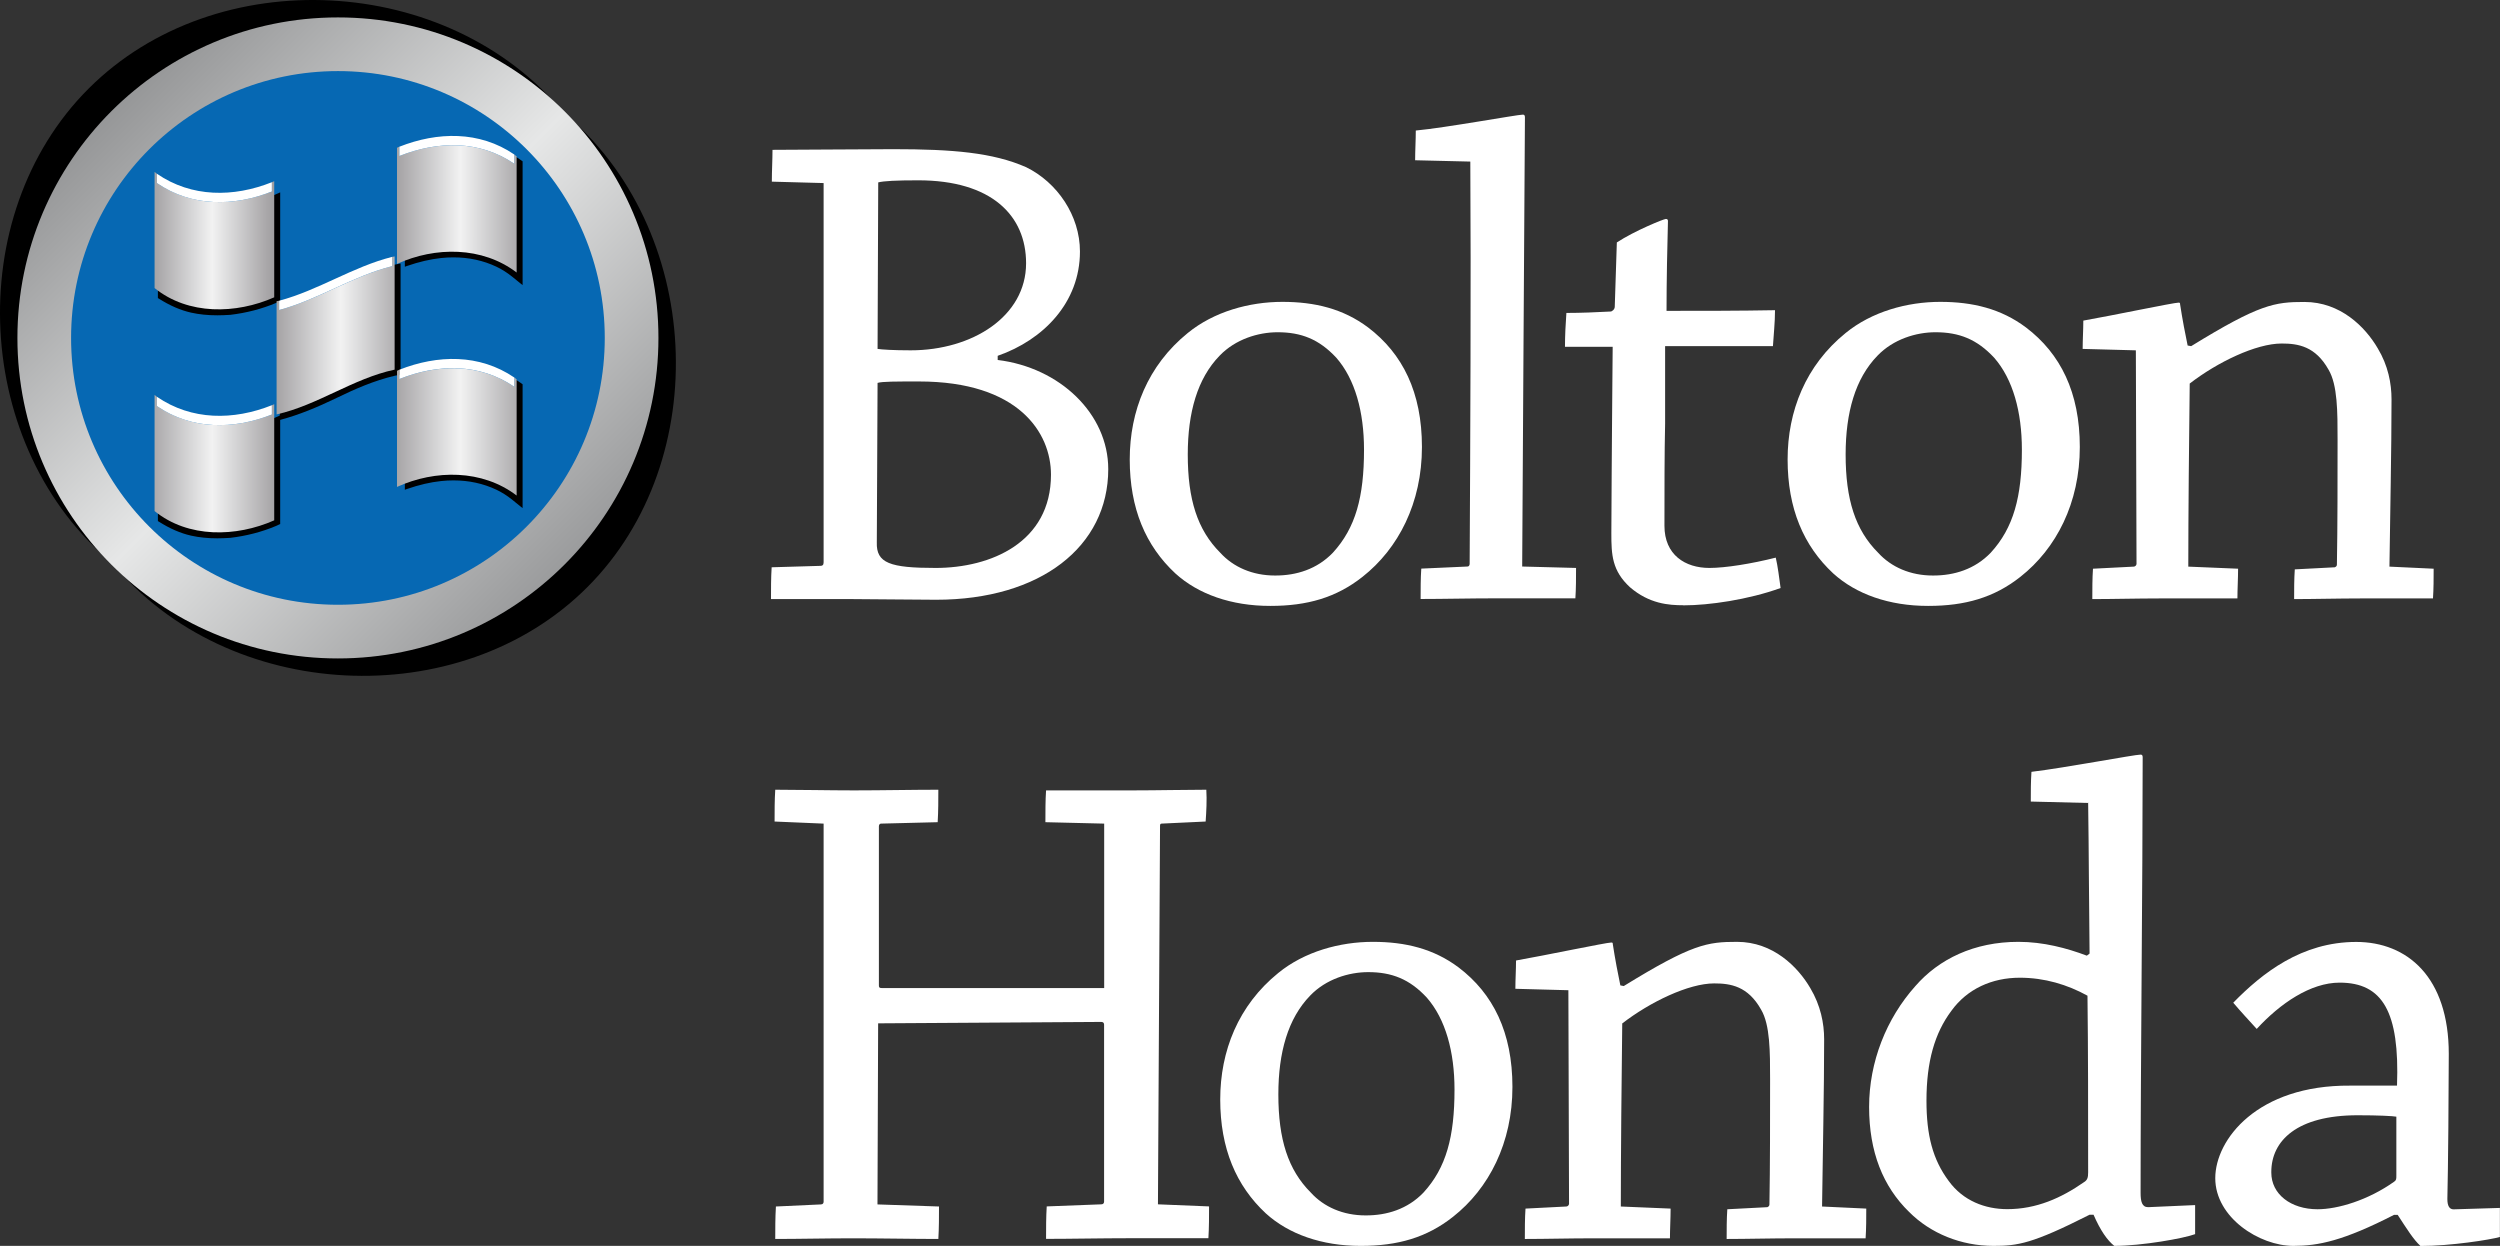 <?xml version="1.0" encoding="utf-8"?>
<!-- Generator: Adobe Illustrator 23.0.1, SVG Export Plug-In . SVG Version: 6.00 Build 0)  -->
<svg version="1.1" id="Layer_1" xmlns="http://www.w3.org/2000/svg" xmlns:xlink="http://www.w3.org/1999/xlink" x="0px" y="0px"
	 viewBox="0 0 264.11 131.62" style="enable-background:new 0 0 264.11 131.62;" xml:space="preserve">
<rect x="0" y="0" width="264.11" height="131.62" fill="#333333" stroke="none"/>
<style type="text/css">
	.st0{fill:#FFFFFF;}
	.st1{fill:url(#SVGID_1_);}
	.st2{fill:#0668B3;}
	.st3{fill:url(#SVGID_2_);}
	.st4{fill:url(#SVGID_3_);}
	.st5{fill:url(#SVGID_4_);}
	.st6{fill:url(#SVGID_5_);}
	.st7{fill:url(#SVGID_6_);}
</style>
<g>
	<path class="st0" d="M86.65,59.78c0.22,0,0.36-0.07,0.36-0.37V19.34l-5.47-0.15c0-1.17,0.07-2.26,0.07-3.36
		c3.21,0,9.12-0.07,12.77-0.07c6.28,0,10.51,0.36,14.02,1.9c3.29,1.61,5.69,5.11,5.69,8.91c0,5.4-3.87,9.34-8.69,11.02v0.44
		c6.57,0.8,11.68,5.69,11.68,11.53c0,8.18-7.15,13.8-18.18,13.8c-1.82,0-7.52-0.07-8.91-0.07c-2.34,0-5.77,0-8.54,0
		c0-1.09,0-2.26,0.07-3.36L86.65,59.78z M92.63,57.3c-0.07,2.19,1.39,2.7,6.21,2.7c5.84,0,12.19-2.7,12.19-9.85
		c0-4.45-3.43-9.85-13.94-9.85c-2.48,0-3.87,0-4.38,0.15L92.63,57.3z M92.71,36.86c0.44,0.07,1.68,0.15,3.5,0.15
		c6.5,0,12.19-3.58,12.19-9.2c0-5.04-3.65-8.76-11.39-8.76c-2.34,0-3.65,0.07-4.23,0.22L92.71,36.86z"/>
	<path class="st0" d="M134.17,64.01c-4.09,0-7.59-1.24-10-3.43c-3.14-2.92-4.82-6.86-4.82-12.04c0-5.11,1.9-9.93,6.13-13.36
		c2.77-2.26,6.5-3.29,10-3.29c3.43,0,6.42,0.73,9.05,2.7c3.65,2.77,5.69,6.86,5.69,12.63c0,5.91-2.48,10.73-6.28,13.72
		c-2.77,2.19-5.84,3.07-9.71,3.07H134.17z M134.75,60.8c2.19,0,4.38-0.66,6.06-2.41c2.41-2.63,3.29-5.91,3.29-10.88
		c0-4.01-0.95-7.45-2.92-9.71c-1.83-1.97-3.72-2.7-6.21-2.7c-2.04,0-4.45,0.73-6.13,2.48c-2.34,2.41-3.36,5.99-3.36,10.44
		c0,4.75,1.02,7.96,3.43,10.37c1.39,1.53,3.43,2.41,5.77,2.41H134.75z"/>
	<path class="st0" d="M149.5,16.93c0-1.02,0.07-2.12,0.07-3.14c3.14-0.29,10.73-1.68,11.31-1.68c0.15,0,0.22,0.07,0.22,0.29
		c-0.07,13.21-0.22,32.92-0.29,47.45l5.69,0.15c0,1.02,0,2.19-0.07,3.21c-2.41,0-5.4,0-8.47,0c-2.63,0-5.47,0.07-7.88,0.07
		c0-1.02,0-2.19,0.07-3.21l4.89-0.22c0.15,0,0.22-0.15,0.22-0.29c0.07-12.85,0.15-29.71,0.07-42.49L149.5,16.93z"/>
	<path class="st0" d="M177.82,63.94c-1.53,0-3.58-0.15-5.62-1.9c-1.9-1.75-1.97-3.43-1.97-5.69c0-3.72,0.07-9.49,0.07-11.32
		c0-2.19,0.07-6.57,0.07-8.39c-1.46,0-3.36,0-5.04,0c0-1.17,0.07-2.48,0.15-3.58c1.53,0,3.14-0.07,4.67-0.15
		c0.15,0,0.44-0.22,0.44-0.51c0.07-2.04,0.15-4.67,0.22-6.79c1.9-1.24,4.96-2.48,5.18-2.48c0.15,0,0.22,0.07,0.22,0.22
		c-0.07,2.48-0.15,6.42-0.15,9.49c3.72,0,7.74,0,11.46-0.07c0,1.31-0.15,2.63-0.22,3.8c-3.29,0-7.23,0-11.39,0c0,1.1,0,5.84,0,8.18
		c-0.07,2.99-0.07,7.23-0.07,10.8c0,3.07,2.19,4.45,4.75,4.45c1.68,0,4.45-0.44,7.01-1.09c0.22,0.95,0.36,2.12,0.51,3.21
		c-3.43,1.24-7.59,1.83-10.22,1.83H177.82z"/>
	<path class="st0" d="M203.67,64.01c-4.09,0-7.59-1.24-10-3.43c-3.14-2.92-4.82-6.86-4.82-12.04c0-5.11,1.9-9.93,6.13-13.36
		c2.77-2.26,6.5-3.29,10-3.29c3.43,0,6.42,0.73,9.05,2.7c3.65,2.77,5.69,6.86,5.69,12.63c0,5.91-2.48,10.73-6.28,13.72
		c-2.77,2.19-5.84,3.07-9.71,3.07H203.67z M204.25,60.8c2.19,0,4.38-0.66,6.06-2.41c2.41-2.63,3.29-5.91,3.29-10.88
		c0-4.01-0.95-7.45-2.92-9.71c-1.83-1.97-3.72-2.7-6.21-2.7c-2.04,0-4.45,0.73-6.13,2.48c-2.34,2.41-3.36,5.99-3.36,10.44
		c0,4.75,1.02,7.96,3.43,10.37c1.39,1.53,3.43,2.41,5.77,2.41H204.25z"/>
	<path class="st0" d="M220.02,36.86c0-0.95,0.07-2.04,0.07-2.99c2.92-0.51,9.56-1.9,10.07-1.9c0.15,0,0.15,0.07,0.15,0.15
		c0.22,1.46,0.58,3.36,0.8,4.38l0.37,0.07c7.23-4.45,8.83-4.67,11.97-4.67c3.8,0,6.42,2.63,7.74,4.89c1.1,1.82,1.46,3.72,1.46,5.4
		c0,5.33-0.15,12.19-0.22,17.67l4.67,0.22c0,0.95,0,2.12-0.07,3.14c-2.34,0-5.11,0-7.66,0c-2.26,0-4.96,0.07-7.01,0.07
		c0-0.95,0-2.12,0.07-3.14l4.23-0.22c0.15-0.07,0.22-0.15,0.22-0.29c0.07-3.94,0.07-9.2,0.07-13.21c0-2.92,0-5.77-0.95-7.37
		c-1.39-2.48-3.21-2.77-4.96-2.77c-2.7,0-6.79,1.97-9.71,4.23c-0.07,5.55-0.15,14.02-0.15,19.34l5.26,0.22
		c0,1.02-0.07,2.19-0.07,3.14c-2.41,0-5.47,0-8.25,0c-2.34,0-4.89,0.07-7.08,0.07c0-1.02,0-2.19,0.07-3.21l4.31-0.22
		c0.15,0,0.29-0.15,0.29-0.29l-0.07-22.56L220.02,36.86z"/>
	<path class="st0" d="M86.72,127.24c0.22,0,0.29-0.15,0.29-0.29V87.01l-5.18-0.22c0-1.09,0-2.26,0.07-3.36
		c2.48,0,5.62,0.07,8.32,0.07c2.92,0,6.21-0.07,8.91-0.07c0,1.09,0,2.26-0.07,3.43l-5.99,0.15c-0.15,0-0.22,0.15-0.22,0.29v16.79
		c0,0.15,0,0.29,0.29,0.29h23.51V87.01l-6.21-0.15c0-1.09,0-2.34,0.07-3.36c2.7,0,5.99,0,9.12,0c2.7,0,5.55-0.07,7.81-0.07
		c0.07,1.09,0,2.34-0.07,3.36l-4.67,0.22c-0.15,0-0.15,0.15-0.15,0.29l-0.22,39.93l5.4,0.22c0,1.02,0,2.26-0.07,3.36
		c-2.41,0-5.55,0-8.32,0c-2.92,0-6.2,0.07-8.83,0.07c0-1.09,0-2.34,0.07-3.43l5.77-0.22c0.22,0,0.29-0.15,0.29-0.29v-18.69
		c0-0.15-0.07-0.29-0.29-0.29l-23.58,0.15l-0.07,19.13l6.5,0.22c0,1.02,0,2.34-0.07,3.43c-2.63,0-6.06-0.07-9.05-0.07
		c-2.7,0-5.69,0.07-8.18,0.07c0-1.09,0-2.26,0.07-3.43L86.72,127.24z"/>
	<path class="st0" d="M143.73,131.62c-4.09,0-7.59-1.24-10-3.43c-3.14-2.92-4.82-6.86-4.82-12.04c0-5.11,1.9-9.93,6.13-13.36
		c2.77-2.26,6.5-3.29,10-3.29c3.43,0,6.42,0.73,9.05,2.7c3.65,2.77,5.69,6.86,5.69,12.63c0,5.91-2.48,10.73-6.28,13.72
		c-2.77,2.19-5.84,3.07-9.71,3.07H143.73z M144.32,128.4c2.19,0,4.38-0.66,6.06-2.41c2.41-2.63,3.28-5.91,3.28-10.88
		c0-4.01-0.95-7.45-2.92-9.71c-1.82-1.97-3.72-2.7-6.2-2.7c-2.04,0-4.45,0.73-6.13,2.48c-2.34,2.41-3.36,5.99-3.36,10.44
		c0,4.74,1.02,7.96,3.43,10.37c1.39,1.53,3.43,2.41,5.77,2.41H144.32z"/>
	<path class="st0" d="M160.09,104.46c0-0.95,0.07-2.04,0.07-2.99c2.92-0.51,9.56-1.9,10.07-1.9c0.15,0,0.15,0.07,0.15,0.15
		c0.22,1.46,0.58,3.36,0.8,4.38l0.36,0.07c7.23-4.45,8.83-4.67,11.97-4.67c3.8,0,6.42,2.63,7.74,4.89c1.09,1.83,1.46,3.72,1.46,5.4
		c0,5.33-0.15,12.19-0.22,17.67l4.67,0.22c0,0.95,0,2.12-0.07,3.14c-2.34,0-5.11,0-7.67,0c-2.26,0-4.96,0.07-7.01,0.07
		c0-0.95,0-2.12,0.07-3.14l4.23-0.22c0.15-0.07,0.22-0.15,0.22-0.29c0.07-3.94,0.07-9.2,0.07-13.21c0-2.92,0-5.77-0.95-7.37
		c-1.39-2.48-3.21-2.77-4.96-2.77c-2.7,0-6.79,1.97-9.71,4.23c-0.07,5.55-0.15,14.02-0.15,19.34l5.26,0.22
		c0,1.02-0.07,2.19-0.07,3.14c-2.41,0-5.48,0-8.25,0c-2.34,0-4.89,0.07-7.08,0.07c0-1.02,0-2.19,0.07-3.21l4.31-0.22
		c0.15,0,0.29-0.15,0.29-0.29l-0.07-22.56L160.09,104.46z"/>
	<path class="st0" d="M220.75,128.33c-6.06,3.07-7.59,3.29-10.15,3.29c-3.43,0-6.64-1.31-8.91-3.58c-2.77-2.7-4.23-6.35-4.23-11.1
		s1.82-9.34,4.89-12.77c2.48-2.85,6.2-4.67,10.88-4.67c2.63,0,5.11,0.66,7.23,1.46l0.29-0.22c-0.07-5.62-0.07-10.51-0.15-15.91
		l-6.06-0.15c0-1.02,0-2.12,0.07-3.14c3.65-0.44,10.88-1.82,11.53-1.82c0.15,0,0.22,0.07,0.22,0.29c0,12.99-0.22,31.83-0.22,45.99
		c0,0.95,0.15,1.53,0.8,1.53l4.96-0.22c0,0.95,0,2.12,0,3.07c-1.17,0.44-5.62,1.24-8.54,1.24c-0.73-0.58-1.46-1.61-2.19-3.29H220.75
		z M220.6,123.81c0-6.42,0-13.07-0.07-18.62c-2.12-1.17-4.53-1.9-7.15-1.9c-2.92,0-5.55,1.17-7.23,3.5
		c-1.75,2.34-2.63,5.33-2.63,9.49c0,3.65,0.66,6.21,2.34,8.47c1.53,2.12,3.87,2.99,6.2,2.99c3.07,0,5.69-1.17,8.1-2.85
		c0.37-0.22,0.44-0.51,0.44-1.02V123.81z"/>
	<path class="st0" d="M252.94,128.33c-5.4,2.77-8.03,3.29-10.66,3.29c-3.58,0-8.25-2.99-8.25-7.15c0-4.09,4.45-9.85,14.24-9.78
		c2.48,0,4.31,0,4.96,0c0.29-7.81-1.53-10.88-6.06-10.88c-3.07,0-6.28,2.19-8.76,4.89c-0.8-0.88-1.75-1.9-2.48-2.77
		c3.07-3.14,7.23-6.42,12.99-6.42c5.4,0,9.78,3.72,9.78,11.83c0,3.5-0.07,12.26-0.15,15.33c0,0.73,0.22,1.09,0.66,1.09l4.89-0.15
		c0,0.88,0,2.04,0,3.07c-1.02,0.29-5.18,0.95-8.39,0.95c-0.73-0.66-1.46-1.83-2.41-3.29H252.94z M239.95,123.88
		c0,2.26,2.04,3.87,4.89,3.87c2.12,0,5.33-0.95,8.1-2.92c0.22-0.15,0.22-0.29,0.22-0.66c0-1.39,0-4.23,0-6.2
		c-0.37-0.07-1.9-0.15-4.09-0.15c-6.42,0-9.12,2.7-9.12,5.99V123.88z"/>
</g>
<g>
	<g>
		<path d="M9.36,9.36c-13.5,13.5-12.17,38.02,2.53,50.15c0,0,0,0,0,0c0,0,0,0,0,0c12.12,14.7,36.64,16.03,50.15,2.53
			s12.17-38.02-2.53-50.15C47.38-2.81,22.87-4.14,9.36,9.36z M59.51,11.89L59.51,11.89C59.51,11.89,59.51,11.89,59.51,11.89
			C59.51,11.89,59.51,11.89,59.51,11.89C59.51,11.89,59.51,11.89,59.51,11.89z"/>
	</g>
	<linearGradient id="SVGID_1_" gradientUnits="userSpaceOnUse" x1="-6.437" y1="-6.437" x2="80.548" y2="80.548">
		<stop  offset="0" style="stop-color:#595A5C"/>
		<stop  offset="0.485" style="stop-color:#E6E7E7"/>
		<stop  offset="1" style="stop-color:#595A5C"/>
	</linearGradient>
	<circle class="st1" cx="35.7" cy="35.7" r="33.86"/>
	<circle class="st2" cx="35.7" cy="35.7" r="28.19"/>
	<g>
		<g>
			<g>
				<g>
					<path d="M55.15,17c-0.16-0.12-0.33-0.23-0.5-0.34l-0.22-0.14V28.5c-1.95-1.34-4.17-2.02-6.62-2.02c-1.59,0-3.25,0.29-4.94,0.86
						l-0.1,0.03v0.81l0.19-0.07c1.33-0.46,2.52-0.73,3.64-0.85c0.44-0.05,0.88-0.07,1.31-0.07c1.62,0,3.14,0.33,4.52,0.98
						c0.58,0.27,1.17,0.65,1.74,1.11c0.32,0.26,0.48,0.39,0.8,0.65l0.24,0.19V17.04L55.15,17z"/>
					<linearGradient id="SVGID_2_" gradientUnits="userSpaceOnUse" x1="36.836" y1="22.052" x2="60.438" y2="22.064">
						<stop  offset="0" style="stop-color:#6E6F71"/>
						<stop  offset="0.233" style="stop-color:#A9A7A9"/>
						<stop  offset="0.411" style="stop-color:#D9D9DA"/>
						<stop  offset="0.5" style="stop-color:#F2F2F2"/>
						<stop  offset="0.589" style="stop-color:#D9D9DA"/>
						<stop  offset="0.767" style="stop-color:#A9A7A9"/>
						<stop  offset="1" style="stop-color:#6E6F71"/>
					</linearGradient>
					<path class="st3" d="M54.33,16.32c0,0.39,0,0.59,0,0.98c-3.69-2.51-8.1-2.41-12.14-0.82c0-0.39,0-0.59,0-0.98
						c-0.16,0.07-0.25,0.11-0.25,0.11c0,4.09,0,8.18,0,12.27c4.04-1.84,9.01-1.86,12.64,0.91c0-4.09,0-8.18,0-12.27
						C54.5,16.45,54.41,16.38,54.33,16.32z"/>
					<path class="st0" d="M54.33,17.3c0-0.39,0-0.59,0-0.98c-3.69-2.51-8.1-2.41-12.14-0.82c0,0.39,0,0.59,0,0.98
						C46.23,14.89,50.64,14.79,54.33,17.3z"/>
				</g>
				<g>
					<path d="M29.6,20.32l-0.21,0.1c0,0-0.18,0.08-0.48,0.2l-0.09,0.04v10.66c-1.85,0.81-3.84,1.23-5.75,1.23
						c-2.33,0-4.46-0.64-6.16-1.86l-0.23-0.16v0.96l0.07,0.04c1.2,0.76,2.33,1.25,3.45,1.5c0.85,0.19,1.76,0.28,2.76,0.28
						c0.43,0,0.87-0.02,1.36-0.05h0l0.01,0l0,0c1.69-0.2,3.32-0.62,4.84-1.26l0.43-0.2L29.6,20.32z"/>
					<g>
						
							<linearGradient id="SVGID_3_" gradientUnits="userSpaceOnUse" x1="-2011.357" y1="-4269.857" x2="-1989.762" y2="-4269.857" gradientTransform="matrix(-1 0 0 -1 -1978.158 -4244.431)">
							<stop  offset="0" style="stop-color:#6E6F71"/>
							<stop  offset="0.233" style="stop-color:#A9A7A9"/>
							<stop  offset="0.411" style="stop-color:#D9D9DA"/>
							<stop  offset="0.5" style="stop-color:#F2F2F2"/>
							<stop  offset="0.589" style="stop-color:#D9D9DA"/>
							<stop  offset="0.767" style="stop-color:#A9A7A9"/>
							<stop  offset="1" style="stop-color:#6E6F71"/>
						</linearGradient>
						<path class="st4" d="M28.72,19.25c0,0.39,0,0.59,0,0.98c-4.05,1.61-8.46,1.63-12.14-0.89c0-0.39,0-0.59,0-0.98
							c-0.08-0.06-0.17-0.13-0.25-0.2c0,4.09,0,8.18,0,12.27c3.55,2.88,8.62,2.76,12.64,0.98c0-4.09,0-8.18,0-12.27
							C28.96,19.14,28.88,19.19,28.72,19.25z"/>
						<path class="st0" d="M28.72,20.23c0-0.39,0-0.59,0-0.98c-4.05,1.61-8.46,1.63-12.14-0.89c0,0.39,0,0.59,0,0.98
							C20.26,21.87,24.66,21.84,28.72,20.23z"/>
					</g>
				</g>
				<g>
					<path d="M29.6,43.88l-0.21,0.1c0,0-0.18,0.08-0.48,0.2l-0.09,0.04v10.66c-1.85,0.81-3.84,1.23-5.75,1.23
						c-2.33,0-4.46-0.64-6.16-1.86l-0.23-0.16v0.96l0.07,0.04c1.2,0.76,2.33,1.25,3.45,1.5c0.85,0.19,1.76,0.28,2.76,0.28
						c0.43,0,0.87-0.02,1.36-0.05l0.01,0l0,0c1.69-0.2,3.32-0.62,4.84-1.26l0.43-0.2L29.6,43.88z"/>
					<g>
						
							<linearGradient id="SVGID_4_" gradientUnits="userSpaceOnUse" x1="-2012.38" y1="-4293.416" x2="-1988.729" y2="-4293.416" gradientTransform="matrix(-1 0 0 -1 -1978.158 -4244.431)">
							<stop  offset="0" style="stop-color:#6E6F71"/>
							<stop  offset="0.233" style="stop-color:#A9A7A9"/>
							<stop  offset="0.411" style="stop-color:#D9D9DA"/>
							<stop  offset="0.5" style="stop-color:#F2F2F2"/>
							<stop  offset="0.589" style="stop-color:#D9D9DA"/>
							<stop  offset="0.767" style="stop-color:#A9A7A9"/>
							<stop  offset="1" style="stop-color:#6E6F71"/>
						</linearGradient>
						<path class="st5" d="M28.72,42.81c0,0.39,0,0.59,0,0.98c-4.05,1.61-8.46,1.63-12.14-0.89c0-0.39,0-0.59,0-0.98
							c-0.08-0.06-0.17-0.13-0.25-0.2c0,4.09,0,8.18,0,12.27c3.55,2.88,8.62,2.76,12.64,0.98c0-4.09,0-8.18,0-12.27
							C28.96,42.7,28.88,42.74,28.72,42.81z"/>
						<path class="st0" d="M28.72,43.79c0-0.39,0-0.59,0-0.98c-4.05,1.61-8.46,1.63-12.14-0.89c0,0.39,0,0.59,0,0.98
							C20.26,45.43,24.66,45.4,28.72,43.79z"/>
					</g>
				</g>
				<g>
					<g>
						<g>
							<path d="M41.69,39.05c-4.21,0.97-7.83,3.47-11.97,4.63c0,0.16,0,0.33,0,0.49c2.07-0.57,4.02-1.4,5.94-2.34
								c1.96-0.95,3.93-1.79,6.05-2.29c0.19-0.03,0.28-0.05,0.47-0.08c0-3.82,0-7.63,0-11.45c-0.16,0.03-0.33,0.06-0.49,0.1
								C41.69,31.76,41.69,35.4,41.69,39.05z"/>
							<path d="M42.15,27.87c-0.16,0.03-0.32,0.06-0.5,0.1l-0.11,0.02v10.95c-2.21,0.53-4.29,1.48-6.3,2.4
								c-1.79,0.82-3.64,1.67-5.57,2.21l-0.11,0.03v0.79l0.18-0.05c1.8-0.49,3.64-1.22,5.97-2.35c1.71-0.83,3.76-1.75,6.02-2.28
								c0.19-0.03,0.28-0.05,0.47-0.08l0.12-0.02V27.84L42.15,27.87z"/>
						</g>
						<g>
							<linearGradient id="SVGID_5_" gradientUnits="userSpaceOnUse" x1="23.926" y1="35.435" x2="48.088" y2="35.435">
								<stop  offset="0" style="stop-color:#6E6F71"/>
								<stop  offset="0.233" style="stop-color:#A9A7A9"/>
								<stop  offset="0.411" style="stop-color:#D9D9DA"/>
								<stop  offset="0.5" style="stop-color:#F2F2F2"/>
								<stop  offset="0.589" style="stop-color:#D9D9DA"/>
								<stop  offset="0.767" style="stop-color:#A9A7A9"/>
								<stop  offset="1" style="stop-color:#6E6F71"/>
							</linearGradient>
							<path class="st6" d="M41.42,27.14c0,0.39,0,0.59,0,0.98c-4.17,1.05-7.78,3.53-11.93,4.63c0-0.39,0-0.59,0-0.98
								c-0.09,0.02-0.18,0.04-0.27,0.05c0,3.99,0,7.98,0,11.96c4.38-0.99,8.07-3.79,12.47-4.73c0-3.99,0-7.98,0-11.96
								C41.6,27.11,41.51,27.12,41.42,27.14z"/>
							<path class="st0" d="M41.42,28.12c0-0.39,0-0.59,0-0.98c-4.17,1.05-7.78,3.53-11.93,4.63c0,0.39,0,0.59,0,0.98
								C33.64,31.65,37.25,29.17,41.42,28.12z"/>
						</g>
					</g>
				</g>
				<g>
					<path d="M55.15,40.55c-0.16-0.12-0.33-0.23-0.5-0.34l-0.22-0.14v11.99c-1.95-1.34-4.17-2.02-6.62-2.02
						c-1.59,0-3.25,0.29-4.94,0.86l-0.1,0.03v0.81l0.19-0.07c1.33-0.46,2.52-0.73,3.64-0.85c0.44-0.05,0.88-0.07,1.31-0.07
						c1.62,0,3.14,0.33,4.52,0.98c0.58,0.27,1.17,0.65,1.74,1.11c0.32,0.26,0.48,0.39,0.8,0.65l0.24,0.19V40.6L55.15,40.55z"/>
					<linearGradient id="SVGID_6_" gradientUnits="userSpaceOnUse" x1="36.383" y1="45.617" x2="60.876" y2="45.617">
						<stop  offset="0" style="stop-color:#6E6F71"/>
						<stop  offset="0.233" style="stop-color:#A9A7A9"/>
						<stop  offset="0.411" style="stop-color:#D9D9DA"/>
						<stop  offset="0.5" style="stop-color:#F2F2F2"/>
						<stop  offset="0.589" style="stop-color:#D9D9DA"/>
						<stop  offset="0.767" style="stop-color:#A9A7A9"/>
						<stop  offset="1" style="stop-color:#6E6F71"/>
					</linearGradient>
					<path class="st7" d="M54.33,39.88c0,0.39,0,0.59,0,0.98c-3.69-2.51-8.1-2.41-12.14-0.82c0-0.39,0-0.59,0-0.98
						c-0.16,0.07-0.25,0.11-0.25,0.11c0,4.09,0,8.18,0,12.27c4.04-1.84,9.01-1.86,12.64,0.91c0-4.09,0-8.18,0-12.27
						C54.5,40,54.41,39.94,54.33,39.88z"/>
					<path class="st0" d="M54.33,40.86c0-0.39,0-0.59,0-0.98c-3.69-2.51-8.1-2.41-12.14-0.82c0,0.39,0,0.59,0,0.98
						C46.23,38.44,50.64,38.35,54.33,40.86z"/>
				</g>
			</g>
		</g>
	</g>
</g>
</svg>
